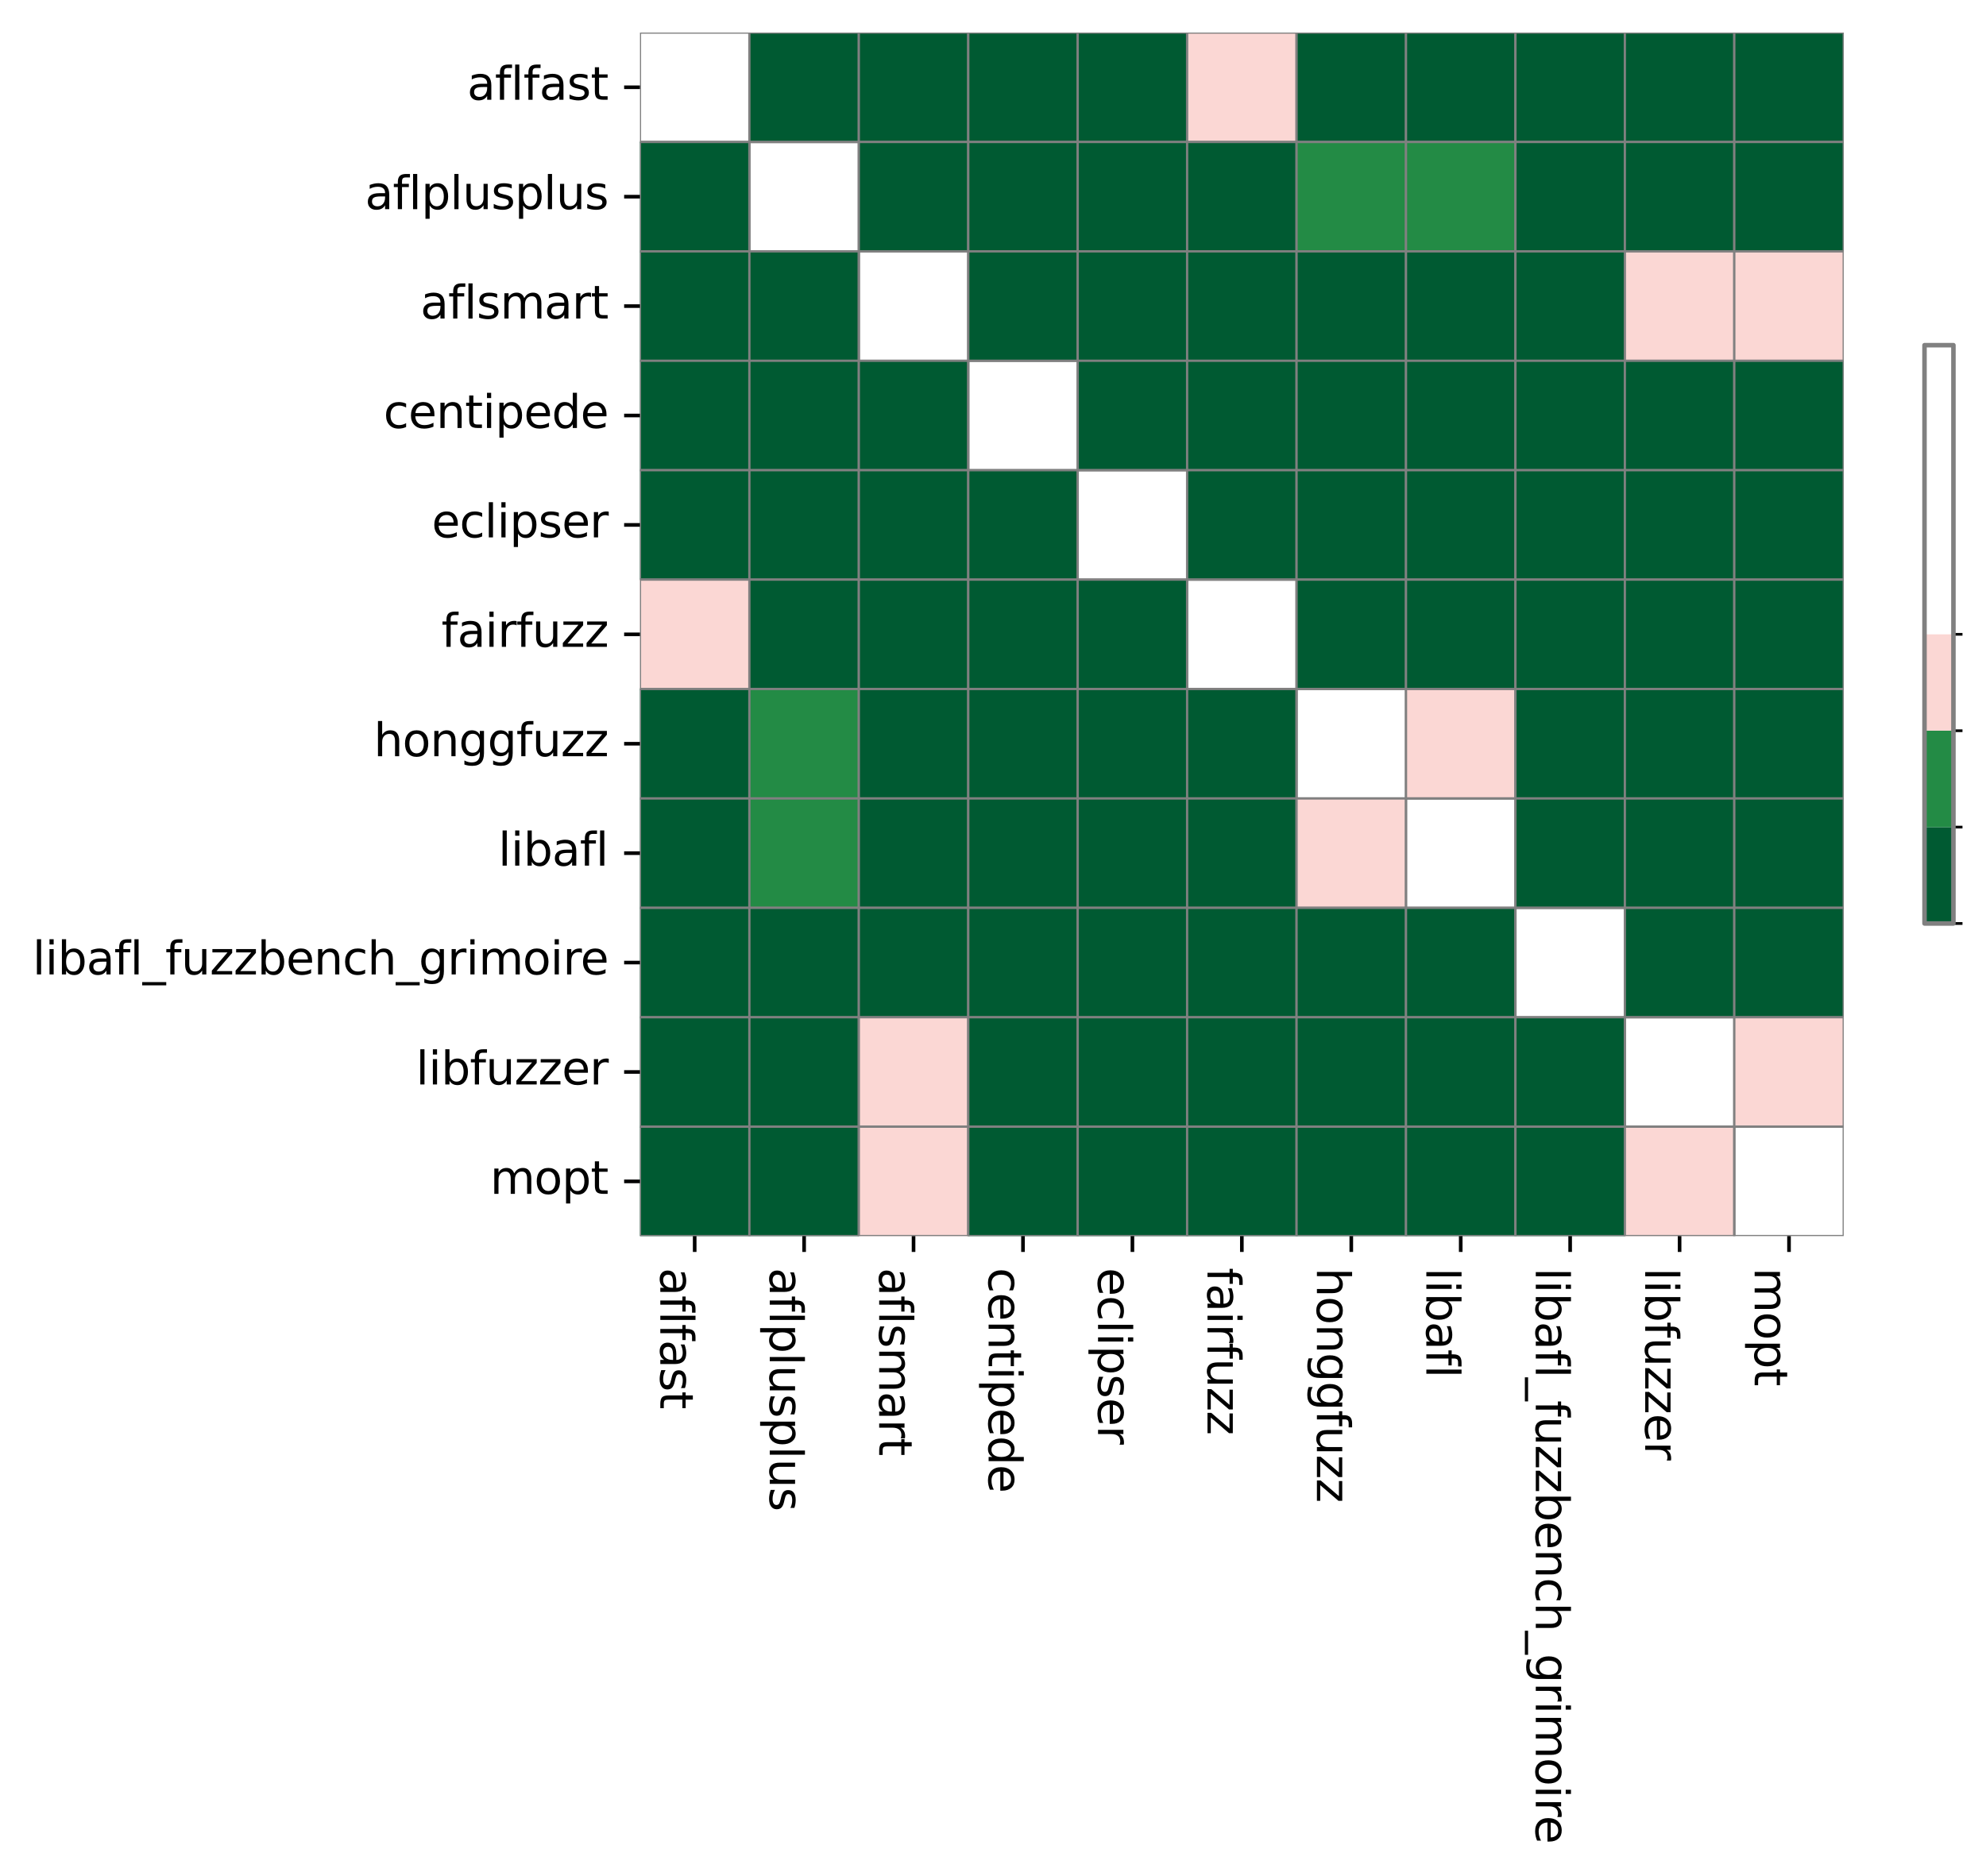 <?xml version="1.0" encoding="utf-8" standalone="no"?>
<!DOCTYPE svg PUBLIC "-//W3C//DTD SVG 1.1//EN"
  "http://www.w3.org/Graphics/SVG/1.1/DTD/svg11.dtd">
<svg xmlns:xlink="http://www.w3.org/1999/xlink" width="439.037pt" height="414.787pt" viewBox="0 0 439.037 414.787" xmlns="http://www.w3.org/2000/svg" version="1.1">
 <defs>
  <style type="text/css">*{stroke-linejoin: round; stroke-linecap: butt}</style>
 </defs>
 <g id="figure_1">
  <g id="patch_1">
   <path d="M 0 414.787 
L 439.037 414.787 
L 439.037 -0 
L 0 -0 
z
" style="fill: #ffffff"/>
  </g>
  <g id="axes_1">
   <g id="patch_2">
    <path d="M 141.475 273.312 
L 407.587 273.312 
L 407.587 7.2 
L 141.475 7.2 
z
" style="fill: #ffffff"/>
   </g>
   <g id="QuadMesh_1">
    <path d="M 141.475 7.2 
L 165.667 7.2 
L 165.667 31.392 
L 141.475 31.392 
L 141.475 7.2 
" clip-path="url(#pa053aa54ce)" style="fill: none; stroke: #808080; stroke-width: 0.5"/>
    <path d="M 165.667 7.2 
L 189.859 7.2 
L 189.859 31.392 
L 165.667 31.392 
L 165.667 7.2 
" clip-path="url(#pa053aa54ce)" style="fill: #005a32; stroke: #808080; stroke-width: 0.5"/>
    <path d="M 189.859 7.2 
L 214.051 7.2 
L 214.051 31.392 
L 189.859 31.392 
L 189.859 7.2 
" clip-path="url(#pa053aa54ce)" style="fill: #005a32; stroke: #808080; stroke-width: 0.5"/>
    <path d="M 214.051 7.2 
L 238.243 7.2 
L 238.243 31.392 
L 214.051 31.392 
L 214.051 7.2 
" clip-path="url(#pa053aa54ce)" style="fill: #005a32; stroke: #808080; stroke-width: 0.5"/>
    <path d="M 238.243 7.2 
L 262.435 7.2 
L 262.435 31.392 
L 238.243 31.392 
L 238.243 7.2 
" clip-path="url(#pa053aa54ce)" style="fill: #005a32; stroke: #808080; stroke-width: 0.5"/>
    <path d="M 262.435 7.2 
L 286.627 7.2 
L 286.627 31.392 
L 262.435 31.392 
L 262.435 7.2 
" clip-path="url(#pa053aa54ce)" style="fill: #fbd7d4; stroke: #808080; stroke-width: 0.5"/>
    <path d="M 286.627 7.2 
L 310.819 7.2 
L 310.819 31.392 
L 286.627 31.392 
L 286.627 7.2 
" clip-path="url(#pa053aa54ce)" style="fill: #005a32; stroke: #808080; stroke-width: 0.5"/>
    <path d="M 310.819 7.2 
L 335.011 7.2 
L 335.011 31.392 
L 310.819 31.392 
L 310.819 7.2 
" clip-path="url(#pa053aa54ce)" style="fill: #005a32; stroke: #808080; stroke-width: 0.5"/>
    <path d="M 335.011 7.2 
L 359.203 7.2 
L 359.203 31.392 
L 335.011 31.392 
L 335.011 7.2 
" clip-path="url(#pa053aa54ce)" style="fill: #005a32; stroke: #808080; stroke-width: 0.5"/>
    <path d="M 359.203 7.2 
L 383.395 7.2 
L 383.395 31.392 
L 359.203 31.392 
L 359.203 7.2 
" clip-path="url(#pa053aa54ce)" style="fill: #005a32; stroke: #808080; stroke-width: 0.5"/>
    <path d="M 383.395 7.2 
L 407.587 7.2 
L 407.587 31.392 
L 383.395 31.392 
L 383.395 7.2 
" clip-path="url(#pa053aa54ce)" style="fill: #005a32; stroke: #808080; stroke-width: 0.5"/>
    <path d="M 141.475 31.392 
L 165.667 31.392 
L 165.667 55.584 
L 141.475 55.584 
L 141.475 31.392 
" clip-path="url(#pa053aa54ce)" style="fill: #005a32; stroke: #808080; stroke-width: 0.5"/>
    <path d="M 165.667 31.392 
L 189.859 31.392 
L 189.859 55.584 
L 165.667 55.584 
L 165.667 31.392 
" clip-path="url(#pa053aa54ce)" style="fill: none; stroke: #808080; stroke-width: 0.5"/>
    <path d="M 189.859 31.392 
L 214.051 31.392 
L 214.051 55.584 
L 189.859 55.584 
L 189.859 31.392 
" clip-path="url(#pa053aa54ce)" style="fill: #005a32; stroke: #808080; stroke-width: 0.5"/>
    <path d="M 214.051 31.392 
L 238.243 31.392 
L 238.243 55.584 
L 214.051 55.584 
L 214.051 31.392 
" clip-path="url(#pa053aa54ce)" style="fill: #005a32; stroke: #808080; stroke-width: 0.5"/>
    <path d="M 238.243 31.392 
L 262.435 31.392 
L 262.435 55.584 
L 238.243 55.584 
L 238.243 31.392 
" clip-path="url(#pa053aa54ce)" style="fill: #005a32; stroke: #808080; stroke-width: 0.5"/>
    <path d="M 262.435 31.392 
L 286.627 31.392 
L 286.627 55.584 
L 262.435 55.584 
L 262.435 31.392 
" clip-path="url(#pa053aa54ce)" style="fill: #005a32; stroke: #808080; stroke-width: 0.5"/>
    <path d="M 286.627 31.392 
L 310.819 31.392 
L 310.819 55.584 
L 286.627 55.584 
L 286.627 31.392 
" clip-path="url(#pa053aa54ce)" style="fill: #238b45; stroke: #808080; stroke-width: 0.5"/>
    <path d="M 310.819 31.392 
L 335.011 31.392 
L 335.011 55.584 
L 310.819 55.584 
L 310.819 31.392 
" clip-path="url(#pa053aa54ce)" style="fill: #238b45; stroke: #808080; stroke-width: 0.5"/>
    <path d="M 335.011 31.392 
L 359.203 31.392 
L 359.203 55.584 
L 335.011 55.584 
L 335.011 31.392 
" clip-path="url(#pa053aa54ce)" style="fill: #005a32; stroke: #808080; stroke-width: 0.5"/>
    <path d="M 359.203 31.392 
L 383.395 31.392 
L 383.395 55.584 
L 359.203 55.584 
L 359.203 31.392 
" clip-path="url(#pa053aa54ce)" style="fill: #005a32; stroke: #808080; stroke-width: 0.5"/>
    <path d="M 383.395 31.392 
L 407.587 31.392 
L 407.587 55.584 
L 383.395 55.584 
L 383.395 31.392 
" clip-path="url(#pa053aa54ce)" style="fill: #005a32; stroke: #808080; stroke-width: 0.5"/>
    <path d="M 141.475 55.584 
L 165.667 55.584 
L 165.667 79.776 
L 141.475 79.776 
L 141.475 55.584 
" clip-path="url(#pa053aa54ce)" style="fill: #005a32; stroke: #808080; stroke-width: 0.5"/>
    <path d="M 165.667 55.584 
L 189.859 55.584 
L 189.859 79.776 
L 165.667 79.776 
L 165.667 55.584 
" clip-path="url(#pa053aa54ce)" style="fill: #005a32; stroke: #808080; stroke-width: 0.5"/>
    <path d="M 189.859 55.584 
L 214.051 55.584 
L 214.051 79.776 
L 189.859 79.776 
L 189.859 55.584 
" clip-path="url(#pa053aa54ce)" style="fill: none; stroke: #808080; stroke-width: 0.5"/>
    <path d="M 214.051 55.584 
L 238.243 55.584 
L 238.243 79.776 
L 214.051 79.776 
L 214.051 55.584 
" clip-path="url(#pa053aa54ce)" style="fill: #005a32; stroke: #808080; stroke-width: 0.5"/>
    <path d="M 238.243 55.584 
L 262.435 55.584 
L 262.435 79.776 
L 238.243 79.776 
L 238.243 55.584 
" clip-path="url(#pa053aa54ce)" style="fill: #005a32; stroke: #808080; stroke-width: 0.5"/>
    <path d="M 262.435 55.584 
L 286.627 55.584 
L 286.627 79.776 
L 262.435 79.776 
L 262.435 55.584 
" clip-path="url(#pa053aa54ce)" style="fill: #005a32; stroke: #808080; stroke-width: 0.5"/>
    <path d="M 286.627 55.584 
L 310.819 55.584 
L 310.819 79.776 
L 286.627 79.776 
L 286.627 55.584 
" clip-path="url(#pa053aa54ce)" style="fill: #005a32; stroke: #808080; stroke-width: 0.5"/>
    <path d="M 310.819 55.584 
L 335.011 55.584 
L 335.011 79.776 
L 310.819 79.776 
L 310.819 55.584 
" clip-path="url(#pa053aa54ce)" style="fill: #005a32; stroke: #808080; stroke-width: 0.5"/>
    <path d="M 335.011 55.584 
L 359.203 55.584 
L 359.203 79.776 
L 335.011 79.776 
L 335.011 55.584 
" clip-path="url(#pa053aa54ce)" style="fill: #005a32; stroke: #808080; stroke-width: 0.5"/>
    <path d="M 359.203 55.584 
L 383.395 55.584 
L 383.395 79.776 
L 359.203 79.776 
L 359.203 55.584 
" clip-path="url(#pa053aa54ce)" style="fill: #fbd7d4; stroke: #808080; stroke-width: 0.5"/>
    <path d="M 383.395 55.584 
L 407.587 55.584 
L 407.587 79.776 
L 383.395 79.776 
L 383.395 55.584 
" clip-path="url(#pa053aa54ce)" style="fill: #fbd7d4; stroke: #808080; stroke-width: 0.5"/>
    <path d="M 141.475 79.776 
L 165.667 79.776 
L 165.667 103.968 
L 141.475 103.968 
L 141.475 79.776 
" clip-path="url(#pa053aa54ce)" style="fill: #005a32; stroke: #808080; stroke-width: 0.5"/>
    <path d="M 165.667 79.776 
L 189.859 79.776 
L 189.859 103.968 
L 165.667 103.968 
L 165.667 79.776 
" clip-path="url(#pa053aa54ce)" style="fill: #005a32; stroke: #808080; stroke-width: 0.5"/>
    <path d="M 189.859 79.776 
L 214.051 79.776 
L 214.051 103.968 
L 189.859 103.968 
L 189.859 79.776 
" clip-path="url(#pa053aa54ce)" style="fill: #005a32; stroke: #808080; stroke-width: 0.5"/>
    <path d="M 214.051 79.776 
L 238.243 79.776 
L 238.243 103.968 
L 214.051 103.968 
L 214.051 79.776 
" clip-path="url(#pa053aa54ce)" style="fill: none; stroke: #808080; stroke-width: 0.5"/>
    <path d="M 238.243 79.776 
L 262.435 79.776 
L 262.435 103.968 
L 238.243 103.968 
L 238.243 79.776 
" clip-path="url(#pa053aa54ce)" style="fill: #005a32; stroke: #808080; stroke-width: 0.5"/>
    <path d="M 262.435 79.776 
L 286.627 79.776 
L 286.627 103.968 
L 262.435 103.968 
L 262.435 79.776 
" clip-path="url(#pa053aa54ce)" style="fill: #005a32; stroke: #808080; stroke-width: 0.5"/>
    <path d="M 286.627 79.776 
L 310.819 79.776 
L 310.819 103.968 
L 286.627 103.968 
L 286.627 79.776 
" clip-path="url(#pa053aa54ce)" style="fill: #005a32; stroke: #808080; stroke-width: 0.5"/>
    <path d="M 310.819 79.776 
L 335.011 79.776 
L 335.011 103.968 
L 310.819 103.968 
L 310.819 79.776 
" clip-path="url(#pa053aa54ce)" style="fill: #005a32; stroke: #808080; stroke-width: 0.5"/>
    <path d="M 335.011 79.776 
L 359.203 79.776 
L 359.203 103.968 
L 335.011 103.968 
L 335.011 79.776 
" clip-path="url(#pa053aa54ce)" style="fill: #005a32; stroke: #808080; stroke-width: 0.5"/>
    <path d="M 359.203 79.776 
L 383.395 79.776 
L 383.395 103.968 
L 359.203 103.968 
L 359.203 79.776 
" clip-path="url(#pa053aa54ce)" style="fill: #005a32; stroke: #808080; stroke-width: 0.5"/>
    <path d="M 383.395 79.776 
L 407.587 79.776 
L 407.587 103.968 
L 383.395 103.968 
L 383.395 79.776 
" clip-path="url(#pa053aa54ce)" style="fill: #005a32; stroke: #808080; stroke-width: 0.5"/>
    <path d="M 141.475 103.968 
L 165.667 103.968 
L 165.667 128.16 
L 141.475 128.16 
L 141.475 103.968 
" clip-path="url(#pa053aa54ce)" style="fill: #005a32; stroke: #808080; stroke-width: 0.5"/>
    <path d="M 165.667 103.968 
L 189.859 103.968 
L 189.859 128.16 
L 165.667 128.16 
L 165.667 103.968 
" clip-path="url(#pa053aa54ce)" style="fill: #005a32; stroke: #808080; stroke-width: 0.5"/>
    <path d="M 189.859 103.968 
L 214.051 103.968 
L 214.051 128.16 
L 189.859 128.16 
L 189.859 103.968 
" clip-path="url(#pa053aa54ce)" style="fill: #005a32; stroke: #808080; stroke-width: 0.5"/>
    <path d="M 214.051 103.968 
L 238.243 103.968 
L 238.243 128.16 
L 214.051 128.16 
L 214.051 103.968 
" clip-path="url(#pa053aa54ce)" style="fill: #005a32; stroke: #808080; stroke-width: 0.5"/>
    <path d="M 238.243 103.968 
L 262.435 103.968 
L 262.435 128.16 
L 238.243 128.16 
L 238.243 103.968 
" clip-path="url(#pa053aa54ce)" style="fill: none; stroke: #808080; stroke-width: 0.5"/>
    <path d="M 262.435 103.968 
L 286.627 103.968 
L 286.627 128.16 
L 262.435 128.16 
L 262.435 103.968 
" clip-path="url(#pa053aa54ce)" style="fill: #005a32; stroke: #808080; stroke-width: 0.5"/>
    <path d="M 286.627 103.968 
L 310.819 103.968 
L 310.819 128.16 
L 286.627 128.16 
L 286.627 103.968 
" clip-path="url(#pa053aa54ce)" style="fill: #005a32; stroke: #808080; stroke-width: 0.5"/>
    <path d="M 310.819 103.968 
L 335.011 103.968 
L 335.011 128.16 
L 310.819 128.16 
L 310.819 103.968 
" clip-path="url(#pa053aa54ce)" style="fill: #005a32; stroke: #808080; stroke-width: 0.5"/>
    <path d="M 335.011 103.968 
L 359.203 103.968 
L 359.203 128.16 
L 335.011 128.16 
L 335.011 103.968 
" clip-path="url(#pa053aa54ce)" style="fill: #005a32; stroke: #808080; stroke-width: 0.5"/>
    <path d="M 359.203 103.968 
L 383.395 103.968 
L 383.395 128.16 
L 359.203 128.16 
L 359.203 103.968 
" clip-path="url(#pa053aa54ce)" style="fill: #005a32; stroke: #808080; stroke-width: 0.5"/>
    <path d="M 383.395 103.968 
L 407.587 103.968 
L 407.587 128.16 
L 383.395 128.16 
L 383.395 103.968 
" clip-path="url(#pa053aa54ce)" style="fill: #005a32; stroke: #808080; stroke-width: 0.5"/>
    <path d="M 141.475 128.16 
L 165.667 128.16 
L 165.667 152.352 
L 141.475 152.352 
L 141.475 128.16 
" clip-path="url(#pa053aa54ce)" style="fill: #fbd7d4; stroke: #808080; stroke-width: 0.5"/>
    <path d="M 165.667 128.16 
L 189.859 128.16 
L 189.859 152.352 
L 165.667 152.352 
L 165.667 128.16 
" clip-path="url(#pa053aa54ce)" style="fill: #005a32; stroke: #808080; stroke-width: 0.5"/>
    <path d="M 189.859 128.16 
L 214.051 128.16 
L 214.051 152.352 
L 189.859 152.352 
L 189.859 128.16 
" clip-path="url(#pa053aa54ce)" style="fill: #005a32; stroke: #808080; stroke-width: 0.5"/>
    <path d="M 214.051 128.16 
L 238.243 128.16 
L 238.243 152.352 
L 214.051 152.352 
L 214.051 128.16 
" clip-path="url(#pa053aa54ce)" style="fill: #005a32; stroke: #808080; stroke-width: 0.5"/>
    <path d="M 238.243 128.16 
L 262.435 128.16 
L 262.435 152.352 
L 238.243 152.352 
L 238.243 128.16 
" clip-path="url(#pa053aa54ce)" style="fill: #005a32; stroke: #808080; stroke-width: 0.5"/>
    <path d="M 262.435 128.16 
L 286.627 128.16 
L 286.627 152.352 
L 262.435 152.352 
L 262.435 128.16 
" clip-path="url(#pa053aa54ce)" style="fill: none; stroke: #808080; stroke-width: 0.5"/>
    <path d="M 286.627 128.16 
L 310.819 128.16 
L 310.819 152.352 
L 286.627 152.352 
L 286.627 128.16 
" clip-path="url(#pa053aa54ce)" style="fill: #005a32; stroke: #808080; stroke-width: 0.5"/>
    <path d="M 310.819 128.16 
L 335.011 128.16 
L 335.011 152.352 
L 310.819 152.352 
L 310.819 128.16 
" clip-path="url(#pa053aa54ce)" style="fill: #005a32; stroke: #808080; stroke-width: 0.5"/>
    <path d="M 335.011 128.16 
L 359.203 128.16 
L 359.203 152.352 
L 335.011 152.352 
L 335.011 128.16 
" clip-path="url(#pa053aa54ce)" style="fill: #005a32; stroke: #808080; stroke-width: 0.5"/>
    <path d="M 359.203 128.16 
L 383.395 128.16 
L 383.395 152.352 
L 359.203 152.352 
L 359.203 128.16 
" clip-path="url(#pa053aa54ce)" style="fill: #005a32; stroke: #808080; stroke-width: 0.5"/>
    <path d="M 383.395 128.16 
L 407.587 128.16 
L 407.587 152.352 
L 383.395 152.352 
L 383.395 128.16 
" clip-path="url(#pa053aa54ce)" style="fill: #005a32; stroke: #808080; stroke-width: 0.5"/>
    <path d="M 141.475 152.352 
L 165.667 152.352 
L 165.667 176.544 
L 141.475 176.544 
L 141.475 152.352 
" clip-path="url(#pa053aa54ce)" style="fill: #005a32; stroke: #808080; stroke-width: 0.5"/>
    <path d="M 165.667 152.352 
L 189.859 152.352 
L 189.859 176.544 
L 165.667 176.544 
L 165.667 152.352 
" clip-path="url(#pa053aa54ce)" style="fill: #238b45; stroke: #808080; stroke-width: 0.5"/>
    <path d="M 189.859 152.352 
L 214.051 152.352 
L 214.051 176.544 
L 189.859 176.544 
L 189.859 152.352 
" clip-path="url(#pa053aa54ce)" style="fill: #005a32; stroke: #808080; stroke-width: 0.5"/>
    <path d="M 214.051 152.352 
L 238.243 152.352 
L 238.243 176.544 
L 214.051 176.544 
L 214.051 152.352 
" clip-path="url(#pa053aa54ce)" style="fill: #005a32; stroke: #808080; stroke-width: 0.5"/>
    <path d="M 238.243 152.352 
L 262.435 152.352 
L 262.435 176.544 
L 238.243 176.544 
L 238.243 152.352 
" clip-path="url(#pa053aa54ce)" style="fill: #005a32; stroke: #808080; stroke-width: 0.5"/>
    <path d="M 262.435 152.352 
L 286.627 152.352 
L 286.627 176.544 
L 262.435 176.544 
L 262.435 152.352 
" clip-path="url(#pa053aa54ce)" style="fill: #005a32; stroke: #808080; stroke-width: 0.5"/>
    <path d="M 286.627 152.352 
L 310.819 152.352 
L 310.819 176.544 
L 286.627 176.544 
L 286.627 152.352 
" clip-path="url(#pa053aa54ce)" style="fill: none; stroke: #808080; stroke-width: 0.5"/>
    <path d="M 310.819 152.352 
L 335.011 152.352 
L 335.011 176.544 
L 310.819 176.544 
L 310.819 152.352 
" clip-path="url(#pa053aa54ce)" style="fill: #fbd7d4; stroke: #808080; stroke-width: 0.5"/>
    <path d="M 335.011 152.352 
L 359.203 152.352 
L 359.203 176.544 
L 335.011 176.544 
L 335.011 152.352 
" clip-path="url(#pa053aa54ce)" style="fill: #005a32; stroke: #808080; stroke-width: 0.5"/>
    <path d="M 359.203 152.352 
L 383.395 152.352 
L 383.395 176.544 
L 359.203 176.544 
L 359.203 152.352 
" clip-path="url(#pa053aa54ce)" style="fill: #005a32; stroke: #808080; stroke-width: 0.5"/>
    <path d="M 383.395 152.352 
L 407.587 152.352 
L 407.587 176.544 
L 383.395 176.544 
L 383.395 152.352 
" clip-path="url(#pa053aa54ce)" style="fill: #005a32; stroke: #808080; stroke-width: 0.5"/>
    <path d="M 141.475 176.544 
L 165.667 176.544 
L 165.667 200.736 
L 141.475 200.736 
L 141.475 176.544 
" clip-path="url(#pa053aa54ce)" style="fill: #005a32; stroke: #808080; stroke-width: 0.5"/>
    <path d="M 165.667 176.544 
L 189.859 176.544 
L 189.859 200.736 
L 165.667 200.736 
L 165.667 176.544 
" clip-path="url(#pa053aa54ce)" style="fill: #238b45; stroke: #808080; stroke-width: 0.5"/>
    <path d="M 189.859 176.544 
L 214.051 176.544 
L 214.051 200.736 
L 189.859 200.736 
L 189.859 176.544 
" clip-path="url(#pa053aa54ce)" style="fill: #005a32; stroke: #808080; stroke-width: 0.5"/>
    <path d="M 214.051 176.544 
L 238.243 176.544 
L 238.243 200.736 
L 214.051 200.736 
L 214.051 176.544 
" clip-path="url(#pa053aa54ce)" style="fill: #005a32; stroke: #808080; stroke-width: 0.5"/>
    <path d="M 238.243 176.544 
L 262.435 176.544 
L 262.435 200.736 
L 238.243 200.736 
L 238.243 176.544 
" clip-path="url(#pa053aa54ce)" style="fill: #005a32; stroke: #808080; stroke-width: 0.5"/>
    <path d="M 262.435 176.544 
L 286.627 176.544 
L 286.627 200.736 
L 262.435 200.736 
L 262.435 176.544 
" clip-path="url(#pa053aa54ce)" style="fill: #005a32; stroke: #808080; stroke-width: 0.5"/>
    <path d="M 286.627 176.544 
L 310.819 176.544 
L 310.819 200.736 
L 286.627 200.736 
L 286.627 176.544 
" clip-path="url(#pa053aa54ce)" style="fill: #fbd7d4; stroke: #808080; stroke-width: 0.5"/>
    <path d="M 310.819 176.544 
L 335.011 176.544 
L 335.011 200.736 
L 310.819 200.736 
L 310.819 176.544 
" clip-path="url(#pa053aa54ce)" style="fill: none; stroke: #808080; stroke-width: 0.5"/>
    <path d="M 335.011 176.544 
L 359.203 176.544 
L 359.203 200.736 
L 335.011 200.736 
L 335.011 176.544 
" clip-path="url(#pa053aa54ce)" style="fill: #005a32; stroke: #808080; stroke-width: 0.5"/>
    <path d="M 359.203 176.544 
L 383.395 176.544 
L 383.395 200.736 
L 359.203 200.736 
L 359.203 176.544 
" clip-path="url(#pa053aa54ce)" style="fill: #005a32; stroke: #808080; stroke-width: 0.5"/>
    <path d="M 383.395 176.544 
L 407.587 176.544 
L 407.587 200.736 
L 383.395 200.736 
L 383.395 176.544 
" clip-path="url(#pa053aa54ce)" style="fill: #005a32; stroke: #808080; stroke-width: 0.5"/>
    <path d="M 141.475 200.736 
L 165.667 200.736 
L 165.667 224.928 
L 141.475 224.928 
L 141.475 200.736 
" clip-path="url(#pa053aa54ce)" style="fill: #005a32; stroke: #808080; stroke-width: 0.5"/>
    <path d="M 165.667 200.736 
L 189.859 200.736 
L 189.859 224.928 
L 165.667 224.928 
L 165.667 200.736 
" clip-path="url(#pa053aa54ce)" style="fill: #005a32; stroke: #808080; stroke-width: 0.5"/>
    <path d="M 189.859 200.736 
L 214.051 200.736 
L 214.051 224.928 
L 189.859 224.928 
L 189.859 200.736 
" clip-path="url(#pa053aa54ce)" style="fill: #005a32; stroke: #808080; stroke-width: 0.5"/>
    <path d="M 214.051 200.736 
L 238.243 200.736 
L 238.243 224.928 
L 214.051 224.928 
L 214.051 200.736 
" clip-path="url(#pa053aa54ce)" style="fill: #005a32; stroke: #808080; stroke-width: 0.5"/>
    <path d="M 238.243 200.736 
L 262.435 200.736 
L 262.435 224.928 
L 238.243 224.928 
L 238.243 200.736 
" clip-path="url(#pa053aa54ce)" style="fill: #005a32; stroke: #808080; stroke-width: 0.5"/>
    <path d="M 262.435 200.736 
L 286.627 200.736 
L 286.627 224.928 
L 262.435 224.928 
L 262.435 200.736 
" clip-path="url(#pa053aa54ce)" style="fill: #005a32; stroke: #808080; stroke-width: 0.5"/>
    <path d="M 286.627 200.736 
L 310.819 200.736 
L 310.819 224.928 
L 286.627 224.928 
L 286.627 200.736 
" clip-path="url(#pa053aa54ce)" style="fill: #005a32; stroke: #808080; stroke-width: 0.5"/>
    <path d="M 310.819 200.736 
L 335.011 200.736 
L 335.011 224.928 
L 310.819 224.928 
L 310.819 200.736 
" clip-path="url(#pa053aa54ce)" style="fill: #005a32; stroke: #808080; stroke-width: 0.5"/>
    <path d="M 335.011 200.736 
L 359.203 200.736 
L 359.203 224.928 
L 335.011 224.928 
L 335.011 200.736 
" clip-path="url(#pa053aa54ce)" style="fill: none; stroke: #808080; stroke-width: 0.5"/>
    <path d="M 359.203 200.736 
L 383.395 200.736 
L 383.395 224.928 
L 359.203 224.928 
L 359.203 200.736 
" clip-path="url(#pa053aa54ce)" style="fill: #005a32; stroke: #808080; stroke-width: 0.5"/>
    <path d="M 383.395 200.736 
L 407.587 200.736 
L 407.587 224.928 
L 383.395 224.928 
L 383.395 200.736 
" clip-path="url(#pa053aa54ce)" style="fill: #005a32; stroke: #808080; stroke-width: 0.5"/>
    <path d="M 141.475 224.928 
L 165.667 224.928 
L 165.667 249.12 
L 141.475 249.12 
L 141.475 224.928 
" clip-path="url(#pa053aa54ce)" style="fill: #005a32; stroke: #808080; stroke-width: 0.5"/>
    <path d="M 165.667 224.928 
L 189.859 224.928 
L 189.859 249.12 
L 165.667 249.12 
L 165.667 224.928 
" clip-path="url(#pa053aa54ce)" style="fill: #005a32; stroke: #808080; stroke-width: 0.5"/>
    <path d="M 189.859 224.928 
L 214.051 224.928 
L 214.051 249.12 
L 189.859 249.12 
L 189.859 224.928 
" clip-path="url(#pa053aa54ce)" style="fill: #fbd7d4; stroke: #808080; stroke-width: 0.5"/>
    <path d="M 214.051 224.928 
L 238.243 224.928 
L 238.243 249.12 
L 214.051 249.12 
L 214.051 224.928 
" clip-path="url(#pa053aa54ce)" style="fill: #005a32; stroke: #808080; stroke-width: 0.5"/>
    <path d="M 238.243 224.928 
L 262.435 224.928 
L 262.435 249.12 
L 238.243 249.12 
L 238.243 224.928 
" clip-path="url(#pa053aa54ce)" style="fill: #005a32; stroke: #808080; stroke-width: 0.5"/>
    <path d="M 262.435 224.928 
L 286.627 224.928 
L 286.627 249.12 
L 262.435 249.12 
L 262.435 224.928 
" clip-path="url(#pa053aa54ce)" style="fill: #005a32; stroke: #808080; stroke-width: 0.5"/>
    <path d="M 286.627 224.928 
L 310.819 224.928 
L 310.819 249.12 
L 286.627 249.12 
L 286.627 224.928 
" clip-path="url(#pa053aa54ce)" style="fill: #005a32; stroke: #808080; stroke-width: 0.5"/>
    <path d="M 310.819 224.928 
L 335.011 224.928 
L 335.011 249.12 
L 310.819 249.12 
L 310.819 224.928 
" clip-path="url(#pa053aa54ce)" style="fill: #005a32; stroke: #808080; stroke-width: 0.5"/>
    <path d="M 335.011 224.928 
L 359.203 224.928 
L 359.203 249.12 
L 335.011 249.12 
L 335.011 224.928 
" clip-path="url(#pa053aa54ce)" style="fill: #005a32; stroke: #808080; stroke-width: 0.5"/>
    <path d="M 359.203 224.928 
L 383.395 224.928 
L 383.395 249.12 
L 359.203 249.12 
L 359.203 224.928 
" clip-path="url(#pa053aa54ce)" style="fill: none; stroke: #808080; stroke-width: 0.5"/>
    <path d="M 383.395 224.928 
L 407.587 224.928 
L 407.587 249.12 
L 383.395 249.12 
L 383.395 224.928 
" clip-path="url(#pa053aa54ce)" style="fill: #fbd7d4; stroke: #808080; stroke-width: 0.5"/>
    <path d="M 141.475 249.12 
L 165.667 249.12 
L 165.667 273.312 
L 141.475 273.312 
L 141.475 249.12 
" clip-path="url(#pa053aa54ce)" style="fill: #005a32; stroke: #808080; stroke-width: 0.5"/>
    <path d="M 165.667 249.12 
L 189.859 249.12 
L 189.859 273.312 
L 165.667 273.312 
L 165.667 249.12 
" clip-path="url(#pa053aa54ce)" style="fill: #005a32; stroke: #808080; stroke-width: 0.5"/>
    <path d="M 189.859 249.12 
L 214.051 249.12 
L 214.051 273.312 
L 189.859 273.312 
L 189.859 249.12 
" clip-path="url(#pa053aa54ce)" style="fill: #fbd7d4; stroke: #808080; stroke-width: 0.5"/>
    <path d="M 214.051 249.12 
L 238.243 249.12 
L 238.243 273.312 
L 214.051 273.312 
L 214.051 249.12 
" clip-path="url(#pa053aa54ce)" style="fill: #005a32; stroke: #808080; stroke-width: 0.5"/>
    <path d="M 238.243 249.12 
L 262.435 249.12 
L 262.435 273.312 
L 238.243 273.312 
L 238.243 249.12 
" clip-path="url(#pa053aa54ce)" style="fill: #005a32; stroke: #808080; stroke-width: 0.5"/>
    <path d="M 262.435 249.12 
L 286.627 249.12 
L 286.627 273.312 
L 262.435 273.312 
L 262.435 249.12 
" clip-path="url(#pa053aa54ce)" style="fill: #005a32; stroke: #808080; stroke-width: 0.5"/>
    <path d="M 286.627 249.12 
L 310.819 249.12 
L 310.819 273.312 
L 286.627 273.312 
L 286.627 249.12 
" clip-path="url(#pa053aa54ce)" style="fill: #005a32; stroke: #808080; stroke-width: 0.5"/>
    <path d="M 310.819 249.12 
L 335.011 249.12 
L 335.011 273.312 
L 310.819 273.312 
L 310.819 249.12 
" clip-path="url(#pa053aa54ce)" style="fill: #005a32; stroke: #808080; stroke-width: 0.5"/>
    <path d="M 335.011 249.12 
L 359.203 249.12 
L 359.203 273.312 
L 335.011 273.312 
L 335.011 249.12 
" clip-path="url(#pa053aa54ce)" style="fill: #005a32; stroke: #808080; stroke-width: 0.5"/>
    <path d="M 359.203 249.12 
L 383.395 249.12 
L 383.395 273.312 
L 359.203 273.312 
L 359.203 249.12 
" clip-path="url(#pa053aa54ce)" style="fill: #fbd7d4; stroke: #808080; stroke-width: 0.5"/>
    <path d="M 383.395 249.12 
L 407.587 249.12 
L 407.587 273.312 
L 383.395 273.312 
L 383.395 249.12 
" clip-path="url(#pa053aa54ce)" style="fill: none; stroke: #808080; stroke-width: 0.5"/>
   </g>
   <g id="matplotlib.axis_1">
    <g id="xtick_1">
     <g id="line2d_1">
      <defs>
       <path id="m8ae773c1bd" d="M 0 0 
L 0 3.5 
" style="stroke: #000000; stroke-width: 0.8"/>
      </defs>
      <g>
       <use xlink:href="#m8ae773c1bd" x="153.571" y="273.312" style="stroke: #000000; stroke-width: 0.8"/>
      </g>
     </g>
     <g id="text_1">
      <!-- aflfast -->
      <g transform="translate(145.973 280.312) rotate(-270) scale(0.1 -0.1)">
       <defs>
        <path id="DejaVuSans-61" d="M 2194 1759 
Q 1497 1759 1228 1600 
Q 959 1441 959 1056 
Q 959 750 1161 570 
Q 1363 391 1709 391 
Q 2188 391 2477 730 
Q 2766 1069 2766 1631 
L 2766 1759 
L 2194 1759 
z
M 3341 1997 
L 3341 0 
L 2766 0 
L 2766 531 
Q 2569 213 2275 61 
Q 1981 -91 1556 -91 
Q 1019 -91 701 211 
Q 384 513 384 1019 
Q 384 1609 779 1909 
Q 1175 2209 1959 2209 
L 2766 2209 
L 2766 2266 
Q 2766 2663 2505 2880 
Q 2244 3097 1772 3097 
Q 1472 3097 1187 3025 
Q 903 2953 641 2809 
L 641 3341 
Q 956 3463 1253 3523 
Q 1550 3584 1831 3584 
Q 2591 3584 2966 3190 
Q 3341 2797 3341 1997 
z
" transform="scale(0.016)"/>
        <path id="DejaVuSans-66" d="M 2375 4863 
L 2375 4384 
L 1825 4384 
Q 1516 4384 1395 4259 
Q 1275 4134 1275 3809 
L 1275 3500 
L 2222 3500 
L 2222 3053 
L 1275 3053 
L 1275 0 
L 697 0 
L 697 3053 
L 147 3053 
L 147 3500 
L 697 3500 
L 697 3744 
Q 697 4328 969 4595 
Q 1241 4863 1831 4863 
L 2375 4863 
z
" transform="scale(0.016)"/>
        <path id="DejaVuSans-6c" d="M 603 4863 
L 1178 4863 
L 1178 0 
L 603 0 
L 603 4863 
z
" transform="scale(0.016)"/>
        <path id="DejaVuSans-73" d="M 2834 3397 
L 2834 2853 
Q 2591 2978 2328 3040 
Q 2066 3103 1784 3103 
Q 1356 3103 1142 2972 
Q 928 2841 928 2578 
Q 928 2378 1081 2264 
Q 1234 2150 1697 2047 
L 1894 2003 
Q 2506 1872 2764 1633 
Q 3022 1394 3022 966 
Q 3022 478 2636 193 
Q 2250 -91 1575 -91 
Q 1294 -91 989 -36 
Q 684 19 347 128 
L 347 722 
Q 666 556 975 473 
Q 1284 391 1588 391 
Q 1994 391 2212 530 
Q 2431 669 2431 922 
Q 2431 1156 2273 1281 
Q 2116 1406 1581 1522 
L 1381 1569 
Q 847 1681 609 1914 
Q 372 2147 372 2553 
Q 372 3047 722 3315 
Q 1072 3584 1716 3584 
Q 2034 3584 2315 3537 
Q 2597 3491 2834 3397 
z
" transform="scale(0.016)"/>
        <path id="DejaVuSans-74" d="M 1172 4494 
L 1172 3500 
L 2356 3500 
L 2356 3053 
L 1172 3053 
L 1172 1153 
Q 1172 725 1289 603 
Q 1406 481 1766 481 
L 2356 481 
L 2356 0 
L 1766 0 
Q 1100 0 847 248 
Q 594 497 594 1153 
L 594 3053 
L 172 3053 
L 172 3500 
L 594 3500 
L 594 4494 
L 1172 4494 
z
" transform="scale(0.016)"/>
       </defs>
       <use xlink:href="#DejaVuSans-61"/>
       <use xlink:href="#DejaVuSans-66" x="61.279"/>
       <use xlink:href="#DejaVuSans-6c" x="96.484"/>
       <use xlink:href="#DejaVuSans-66" x="124.268"/>
       <use xlink:href="#DejaVuSans-61" x="159.473"/>
       <use xlink:href="#DejaVuSans-73" x="220.752"/>
       <use xlink:href="#DejaVuSans-74" x="272.852"/>
      </g>
     </g>
    </g>
    <g id="xtick_2">
     <g id="line2d_2">
      <g>
       <use xlink:href="#m8ae773c1bd" x="177.763" y="273.312" style="stroke: #000000; stroke-width: 0.8"/>
      </g>
     </g>
     <g id="text_2">
      <!-- aflplusplus -->
      <g transform="translate(170.165 280.312) rotate(-270) scale(0.1 -0.1)">
       <defs>
        <path id="DejaVuSans-70" d="M 1159 525 
L 1159 -1331 
L 581 -1331 
L 581 3500 
L 1159 3500 
L 1159 2969 
Q 1341 3281 1617 3432 
Q 1894 3584 2278 3584 
Q 2916 3584 3314 3078 
Q 3713 2572 3713 1747 
Q 3713 922 3314 415 
Q 2916 -91 2278 -91 
Q 1894 -91 1617 61 
Q 1341 213 1159 525 
z
M 3116 1747 
Q 3116 2381 2855 2742 
Q 2594 3103 2138 3103 
Q 1681 3103 1420 2742 
Q 1159 2381 1159 1747 
Q 1159 1113 1420 752 
Q 1681 391 2138 391 
Q 2594 391 2855 752 
Q 3116 1113 3116 1747 
z
" transform="scale(0.016)"/>
        <path id="DejaVuSans-75" d="M 544 1381 
L 544 3500 
L 1119 3500 
L 1119 1403 
Q 1119 906 1312 657 
Q 1506 409 1894 409 
Q 2359 409 2629 706 
Q 2900 1003 2900 1516 
L 2900 3500 
L 3475 3500 
L 3475 0 
L 2900 0 
L 2900 538 
Q 2691 219 2414 64 
Q 2138 -91 1772 -91 
Q 1169 -91 856 284 
Q 544 659 544 1381 
z
M 1991 3584 
L 1991 3584 
z
" transform="scale(0.016)"/>
       </defs>
       <use xlink:href="#DejaVuSans-61"/>
       <use xlink:href="#DejaVuSans-66" x="61.279"/>
       <use xlink:href="#DejaVuSans-6c" x="96.484"/>
       <use xlink:href="#DejaVuSans-70" x="124.268"/>
       <use xlink:href="#DejaVuSans-6c" x="187.744"/>
       <use xlink:href="#DejaVuSans-75" x="215.527"/>
       <use xlink:href="#DejaVuSans-73" x="278.906"/>
       <use xlink:href="#DejaVuSans-70" x="331.006"/>
       <use xlink:href="#DejaVuSans-6c" x="394.482"/>
       <use xlink:href="#DejaVuSans-75" x="422.266"/>
       <use xlink:href="#DejaVuSans-73" x="485.645"/>
      </g>
     </g>
    </g>
    <g id="xtick_3">
     <g id="line2d_3">
      <g>
       <use xlink:href="#m8ae773c1bd" x="201.955" y="273.312" style="stroke: #000000; stroke-width: 0.8"/>
      </g>
     </g>
     <g id="text_3">
      <!-- aflsmart -->
      <g transform="translate(194.357 280.312) rotate(-270) scale(0.1 -0.1)">
       <defs>
        <path id="DejaVuSans-6d" d="M 3328 2828 
Q 3544 3216 3844 3400 
Q 4144 3584 4550 3584 
Q 5097 3584 5394 3201 
Q 5691 2819 5691 2113 
L 5691 0 
L 5113 0 
L 5113 2094 
Q 5113 2597 4934 2840 
Q 4756 3084 4391 3084 
Q 3944 3084 3684 2787 
Q 3425 2491 3425 1978 
L 3425 0 
L 2847 0 
L 2847 2094 
Q 2847 2600 2669 2842 
Q 2491 3084 2119 3084 
Q 1678 3084 1418 2786 
Q 1159 2488 1159 1978 
L 1159 0 
L 581 0 
L 581 3500 
L 1159 3500 
L 1159 2956 
Q 1356 3278 1631 3431 
Q 1906 3584 2284 3584 
Q 2666 3584 2933 3390 
Q 3200 3197 3328 2828 
z
" transform="scale(0.016)"/>
        <path id="DejaVuSans-72" d="M 2631 2963 
Q 2534 3019 2420 3045 
Q 2306 3072 2169 3072 
Q 1681 3072 1420 2755 
Q 1159 2438 1159 1844 
L 1159 0 
L 581 0 
L 581 3500 
L 1159 3500 
L 1159 2956 
Q 1341 3275 1631 3429 
Q 1922 3584 2338 3584 
Q 2397 3584 2469 3576 
Q 2541 3569 2628 3553 
L 2631 2963 
z
" transform="scale(0.016)"/>
       </defs>
       <use xlink:href="#DejaVuSans-61"/>
       <use xlink:href="#DejaVuSans-66" x="61.279"/>
       <use xlink:href="#DejaVuSans-6c" x="96.484"/>
       <use xlink:href="#DejaVuSans-73" x="124.268"/>
       <use xlink:href="#DejaVuSans-6d" x="176.367"/>
       <use xlink:href="#DejaVuSans-61" x="273.779"/>
       <use xlink:href="#DejaVuSans-72" x="335.059"/>
       <use xlink:href="#DejaVuSans-74" x="376.172"/>
      </g>
     </g>
    </g>
    <g id="xtick_4">
     <g id="line2d_4">
      <g>
       <use xlink:href="#m8ae773c1bd" x="226.147" y="273.312" style="stroke: #000000; stroke-width: 0.8"/>
      </g>
     </g>
     <g id="text_4">
      <!-- centipede -->
      <g transform="translate(218.549 280.312) rotate(-270) scale(0.1 -0.1)">
       <defs>
        <path id="DejaVuSans-63" d="M 3122 3366 
L 3122 2828 
Q 2878 2963 2633 3030 
Q 2388 3097 2138 3097 
Q 1578 3097 1268 2742 
Q 959 2388 959 1747 
Q 959 1106 1268 751 
Q 1578 397 2138 397 
Q 2388 397 2633 464 
Q 2878 531 3122 666 
L 3122 134 
Q 2881 22 2623 -34 
Q 2366 -91 2075 -91 
Q 1284 -91 818 406 
Q 353 903 353 1747 
Q 353 2603 823 3093 
Q 1294 3584 2113 3584 
Q 2378 3584 2631 3529 
Q 2884 3475 3122 3366 
z
" transform="scale(0.016)"/>
        <path id="DejaVuSans-65" d="M 3597 1894 
L 3597 1613 
L 953 1613 
Q 991 1019 1311 708 
Q 1631 397 2203 397 
Q 2534 397 2845 478 
Q 3156 559 3463 722 
L 3463 178 
Q 3153 47 2828 -22 
Q 2503 -91 2169 -91 
Q 1331 -91 842 396 
Q 353 884 353 1716 
Q 353 2575 817 3079 
Q 1281 3584 2069 3584 
Q 2775 3584 3186 3129 
Q 3597 2675 3597 1894 
z
M 3022 2063 
Q 3016 2534 2758 2815 
Q 2500 3097 2075 3097 
Q 1594 3097 1305 2825 
Q 1016 2553 972 2059 
L 3022 2063 
z
" transform="scale(0.016)"/>
        <path id="DejaVuSans-6e" d="M 3513 2113 
L 3513 0 
L 2938 0 
L 2938 2094 
Q 2938 2591 2744 2837 
Q 2550 3084 2163 3084 
Q 1697 3084 1428 2787 
Q 1159 2491 1159 1978 
L 1159 0 
L 581 0 
L 581 3500 
L 1159 3500 
L 1159 2956 
Q 1366 3272 1645 3428 
Q 1925 3584 2291 3584 
Q 2894 3584 3203 3211 
Q 3513 2838 3513 2113 
z
" transform="scale(0.016)"/>
        <path id="DejaVuSans-69" d="M 603 3500 
L 1178 3500 
L 1178 0 
L 603 0 
L 603 3500 
z
M 603 4863 
L 1178 4863 
L 1178 4134 
L 603 4134 
L 603 4863 
z
" transform="scale(0.016)"/>
        <path id="DejaVuSans-64" d="M 2906 2969 
L 2906 4863 
L 3481 4863 
L 3481 0 
L 2906 0 
L 2906 525 
Q 2725 213 2448 61 
Q 2172 -91 1784 -91 
Q 1150 -91 751 415 
Q 353 922 353 1747 
Q 353 2572 751 3078 
Q 1150 3584 1784 3584 
Q 2172 3584 2448 3432 
Q 2725 3281 2906 2969 
z
M 947 1747 
Q 947 1113 1208 752 
Q 1469 391 1925 391 
Q 2381 391 2643 752 
Q 2906 1113 2906 1747 
Q 2906 2381 2643 2742 
Q 2381 3103 1925 3103 
Q 1469 3103 1208 2742 
Q 947 2381 947 1747 
z
" transform="scale(0.016)"/>
       </defs>
       <use xlink:href="#DejaVuSans-63"/>
       <use xlink:href="#DejaVuSans-65" x="54.98"/>
       <use xlink:href="#DejaVuSans-6e" x="116.504"/>
       <use xlink:href="#DejaVuSans-74" x="179.883"/>
       <use xlink:href="#DejaVuSans-69" x="219.092"/>
       <use xlink:href="#DejaVuSans-70" x="246.875"/>
       <use xlink:href="#DejaVuSans-65" x="310.352"/>
       <use xlink:href="#DejaVuSans-64" x="371.875"/>
       <use xlink:href="#DejaVuSans-65" x="435.352"/>
      </g>
     </g>
    </g>
    <g id="xtick_5">
     <g id="line2d_5">
      <g>
       <use xlink:href="#m8ae773c1bd" x="250.339" y="273.312" style="stroke: #000000; stroke-width: 0.8"/>
      </g>
     </g>
     <g id="text_5">
      <!-- eclipser -->
      <g transform="translate(242.741 280.312) rotate(-270) scale(0.1 -0.1)">
       <use xlink:href="#DejaVuSans-65"/>
       <use xlink:href="#DejaVuSans-63" x="61.523"/>
       <use xlink:href="#DejaVuSans-6c" x="116.504"/>
       <use xlink:href="#DejaVuSans-69" x="144.287"/>
       <use xlink:href="#DejaVuSans-70" x="172.07"/>
       <use xlink:href="#DejaVuSans-73" x="235.547"/>
       <use xlink:href="#DejaVuSans-65" x="287.646"/>
       <use xlink:href="#DejaVuSans-72" x="349.17"/>
      </g>
     </g>
    </g>
    <g id="xtick_6">
     <g id="line2d_6">
      <g>
       <use xlink:href="#m8ae773c1bd" x="274.531" y="273.312" style="stroke: #000000; stroke-width: 0.8"/>
      </g>
     </g>
     <g id="text_6">
      <!-- fairfuzz -->
      <g transform="translate(266.933 280.312) rotate(-270) scale(0.1 -0.1)">
       <defs>
        <path id="DejaVuSans-7a" d="M 353 3500 
L 3084 3500 
L 3084 2975 
L 922 459 
L 3084 459 
L 3084 0 
L 275 0 
L 275 525 
L 2438 3041 
L 353 3041 
L 353 3500 
z
" transform="scale(0.016)"/>
       </defs>
       <use xlink:href="#DejaVuSans-66"/>
       <use xlink:href="#DejaVuSans-61" x="35.205"/>
       <use xlink:href="#DejaVuSans-69" x="96.484"/>
       <use xlink:href="#DejaVuSans-72" x="124.268"/>
       <use xlink:href="#DejaVuSans-66" x="165.381"/>
       <use xlink:href="#DejaVuSans-75" x="200.586"/>
       <use xlink:href="#DejaVuSans-7a" x="263.965"/>
       <use xlink:href="#DejaVuSans-7a" x="316.455"/>
      </g>
     </g>
    </g>
    <g id="xtick_7">
     <g id="line2d_7">
      <g>
       <use xlink:href="#m8ae773c1bd" x="298.723" y="273.312" style="stroke: #000000; stroke-width: 0.8"/>
      </g>
     </g>
     <g id="text_7">
      <!-- honggfuzz -->
      <g transform="translate(291.125 280.312) rotate(-270) scale(0.1 -0.1)">
       <defs>
        <path id="DejaVuSans-68" d="M 3513 2113 
L 3513 0 
L 2938 0 
L 2938 2094 
Q 2938 2591 2744 2837 
Q 2550 3084 2163 3084 
Q 1697 3084 1428 2787 
Q 1159 2491 1159 1978 
L 1159 0 
L 581 0 
L 581 4863 
L 1159 4863 
L 1159 2956 
Q 1366 3272 1645 3428 
Q 1925 3584 2291 3584 
Q 2894 3584 3203 3211 
Q 3513 2838 3513 2113 
z
" transform="scale(0.016)"/>
        <path id="DejaVuSans-6f" d="M 1959 3097 
Q 1497 3097 1228 2736 
Q 959 2375 959 1747 
Q 959 1119 1226 758 
Q 1494 397 1959 397 
Q 2419 397 2687 759 
Q 2956 1122 2956 1747 
Q 2956 2369 2687 2733 
Q 2419 3097 1959 3097 
z
M 1959 3584 
Q 2709 3584 3137 3096 
Q 3566 2609 3566 1747 
Q 3566 888 3137 398 
Q 2709 -91 1959 -91 
Q 1206 -91 779 398 
Q 353 888 353 1747 
Q 353 2609 779 3096 
Q 1206 3584 1959 3584 
z
" transform="scale(0.016)"/>
        <path id="DejaVuSans-67" d="M 2906 1791 
Q 2906 2416 2648 2759 
Q 2391 3103 1925 3103 
Q 1463 3103 1205 2759 
Q 947 2416 947 1791 
Q 947 1169 1205 825 
Q 1463 481 1925 481 
Q 2391 481 2648 825 
Q 2906 1169 2906 1791 
z
M 3481 434 
Q 3481 -459 3084 -895 
Q 2688 -1331 1869 -1331 
Q 1566 -1331 1297 -1286 
Q 1028 -1241 775 -1147 
L 775 -588 
Q 1028 -725 1275 -790 
Q 1522 -856 1778 -856 
Q 2344 -856 2625 -561 
Q 2906 -266 2906 331 
L 2906 616 
Q 2728 306 2450 153 
Q 2172 0 1784 0 
Q 1141 0 747 490 
Q 353 981 353 1791 
Q 353 2603 747 3093 
Q 1141 3584 1784 3584 
Q 2172 3584 2450 3431 
Q 2728 3278 2906 2969 
L 2906 3500 
L 3481 3500 
L 3481 434 
z
" transform="scale(0.016)"/>
       </defs>
       <use xlink:href="#DejaVuSans-68"/>
       <use xlink:href="#DejaVuSans-6f" x="63.379"/>
       <use xlink:href="#DejaVuSans-6e" x="124.561"/>
       <use xlink:href="#DejaVuSans-67" x="187.939"/>
       <use xlink:href="#DejaVuSans-67" x="251.416"/>
       <use xlink:href="#DejaVuSans-66" x="314.893"/>
       <use xlink:href="#DejaVuSans-75" x="350.098"/>
       <use xlink:href="#DejaVuSans-7a" x="413.477"/>
       <use xlink:href="#DejaVuSans-7a" x="465.967"/>
      </g>
     </g>
    </g>
    <g id="xtick_8">
     <g id="line2d_8">
      <g>
       <use xlink:href="#m8ae773c1bd" x="322.915" y="273.312" style="stroke: #000000; stroke-width: 0.8"/>
      </g>
     </g>
     <g id="text_8">
      <!-- libafl -->
      <g transform="translate(315.317 280.312) rotate(-270) scale(0.1 -0.1)">
       <defs>
        <path id="DejaVuSans-62" d="M 3116 1747 
Q 3116 2381 2855 2742 
Q 2594 3103 2138 3103 
Q 1681 3103 1420 2742 
Q 1159 2381 1159 1747 
Q 1159 1113 1420 752 
Q 1681 391 2138 391 
Q 2594 391 2855 752 
Q 3116 1113 3116 1747 
z
M 1159 2969 
Q 1341 3281 1617 3432 
Q 1894 3584 2278 3584 
Q 2916 3584 3314 3078 
Q 3713 2572 3713 1747 
Q 3713 922 3314 415 
Q 2916 -91 2278 -91 
Q 1894 -91 1617 61 
Q 1341 213 1159 525 
L 1159 0 
L 581 0 
L 581 4863 
L 1159 4863 
L 1159 2969 
z
" transform="scale(0.016)"/>
       </defs>
       <use xlink:href="#DejaVuSans-6c"/>
       <use xlink:href="#DejaVuSans-69" x="27.783"/>
       <use xlink:href="#DejaVuSans-62" x="55.566"/>
       <use xlink:href="#DejaVuSans-61" x="119.043"/>
       <use xlink:href="#DejaVuSans-66" x="180.322"/>
       <use xlink:href="#DejaVuSans-6c" x="215.527"/>
      </g>
     </g>
    </g>
    <g id="xtick_9">
     <g id="line2d_9">
      <g>
       <use xlink:href="#m8ae773c1bd" x="347.107" y="273.312" style="stroke: #000000; stroke-width: 0.8"/>
      </g>
     </g>
     <g id="text_9">
      <!-- libafl_fuzzbench_grimoire -->
      <g transform="translate(339.509 280.312) rotate(-270) scale(0.1 -0.1)">
       <defs>
        <path id="DejaVuSans-5f" d="M 3263 -1063 
L 3263 -1509 
L -63 -1509 
L -63 -1063 
L 3263 -1063 
z
" transform="scale(0.016)"/>
       </defs>
       <use xlink:href="#DejaVuSans-6c"/>
       <use xlink:href="#DejaVuSans-69" x="27.783"/>
       <use xlink:href="#DejaVuSans-62" x="55.566"/>
       <use xlink:href="#DejaVuSans-61" x="119.043"/>
       <use xlink:href="#DejaVuSans-66" x="180.322"/>
       <use xlink:href="#DejaVuSans-6c" x="215.527"/>
       <use xlink:href="#DejaVuSans-5f" x="243.311"/>
       <use xlink:href="#DejaVuSans-66" x="293.311"/>
       <use xlink:href="#DejaVuSans-75" x="328.516"/>
       <use xlink:href="#DejaVuSans-7a" x="391.895"/>
       <use xlink:href="#DejaVuSans-7a" x="444.385"/>
       <use xlink:href="#DejaVuSans-62" x="496.875"/>
       <use xlink:href="#DejaVuSans-65" x="560.352"/>
       <use xlink:href="#DejaVuSans-6e" x="621.875"/>
       <use xlink:href="#DejaVuSans-63" x="685.254"/>
       <use xlink:href="#DejaVuSans-68" x="740.234"/>
       <use xlink:href="#DejaVuSans-5f" x="803.613"/>
       <use xlink:href="#DejaVuSans-67" x="853.613"/>
       <use xlink:href="#DejaVuSans-72" x="917.09"/>
       <use xlink:href="#DejaVuSans-69" x="958.203"/>
       <use xlink:href="#DejaVuSans-6d" x="985.986"/>
       <use xlink:href="#DejaVuSans-6f" x="1083.398"/>
       <use xlink:href="#DejaVuSans-69" x="1144.58"/>
       <use xlink:href="#DejaVuSans-72" x="1172.363"/>
       <use xlink:href="#DejaVuSans-65" x="1211.227"/>
      </g>
     </g>
    </g>
    <g id="xtick_10">
     <g id="line2d_10">
      <g>
       <use xlink:href="#m8ae773c1bd" x="371.299" y="273.312" style="stroke: #000000; stroke-width: 0.8"/>
      </g>
     </g>
     <g id="text_10">
      <!-- libfuzzer -->
      <g transform="translate(363.701 280.312) rotate(-270) scale(0.1 -0.1)">
       <use xlink:href="#DejaVuSans-6c"/>
       <use xlink:href="#DejaVuSans-69" x="27.783"/>
       <use xlink:href="#DejaVuSans-62" x="55.566"/>
       <use xlink:href="#DejaVuSans-66" x="119.043"/>
       <use xlink:href="#DejaVuSans-75" x="154.248"/>
       <use xlink:href="#DejaVuSans-7a" x="217.627"/>
       <use xlink:href="#DejaVuSans-7a" x="270.117"/>
       <use xlink:href="#DejaVuSans-65" x="322.607"/>
       <use xlink:href="#DejaVuSans-72" x="384.131"/>
      </g>
     </g>
    </g>
    <g id="xtick_11">
     <g id="line2d_11">
      <g>
       <use xlink:href="#m8ae773c1bd" x="395.491" y="273.312" style="stroke: #000000; stroke-width: 0.8"/>
      </g>
     </g>
     <g id="text_11">
      <!-- mopt -->
      <g transform="translate(387.893 280.312) rotate(-270) scale(0.1 -0.1)">
       <use xlink:href="#DejaVuSans-6d"/>
       <use xlink:href="#DejaVuSans-6f" x="97.412"/>
       <use xlink:href="#DejaVuSans-70" x="158.594"/>
       <use xlink:href="#DejaVuSans-74" x="222.07"/>
      </g>
     </g>
    </g>
   </g>
   <g id="matplotlib.axis_2">
    <g id="ytick_1">
     <g id="line2d_12">
      <defs>
       <path id="m5749c400fa" d="M 0 0 
L -3.5 0 
" style="stroke: #000000; stroke-width: 0.8"/>
      </defs>
      <g>
       <use xlink:href="#m5749c400fa" x="141.475" y="19.296" style="stroke: #000000; stroke-width: 0.8"/>
      </g>
     </g>
     <g id="text_12">
      <!-- aflfast -->
      <g transform="translate(103.27 22.055) scale(0.1 -0.1)">
       <use xlink:href="#DejaVuSans-61"/>
       <use xlink:href="#DejaVuSans-66" x="61.279"/>
       <use xlink:href="#DejaVuSans-6c" x="96.484"/>
       <use xlink:href="#DejaVuSans-66" x="124.268"/>
       <use xlink:href="#DejaVuSans-61" x="159.473"/>
       <use xlink:href="#DejaVuSans-73" x="220.752"/>
       <use xlink:href="#DejaVuSans-74" x="272.852"/>
      </g>
     </g>
    </g>
    <g id="ytick_2">
     <g id="line2d_13">
      <g>
       <use xlink:href="#m5749c400fa" x="141.475" y="43.488" style="stroke: #000000; stroke-width: 0.8"/>
      </g>
     </g>
     <g id="text_13">
      <!-- aflplusplus -->
      <g transform="translate(80.702 46.247) scale(0.1 -0.1)">
       <use xlink:href="#DejaVuSans-61"/>
       <use xlink:href="#DejaVuSans-66" x="61.279"/>
       <use xlink:href="#DejaVuSans-6c" x="96.484"/>
       <use xlink:href="#DejaVuSans-70" x="124.268"/>
       <use xlink:href="#DejaVuSans-6c" x="187.744"/>
       <use xlink:href="#DejaVuSans-75" x="215.527"/>
       <use xlink:href="#DejaVuSans-73" x="278.906"/>
       <use xlink:href="#DejaVuSans-70" x="331.006"/>
       <use xlink:href="#DejaVuSans-6c" x="394.482"/>
       <use xlink:href="#DejaVuSans-75" x="422.266"/>
       <use xlink:href="#DejaVuSans-73" x="485.645"/>
      </g>
     </g>
    </g>
    <g id="ytick_3">
     <g id="line2d_14">
      <g>
       <use xlink:href="#m5749c400fa" x="141.475" y="67.68" style="stroke: #000000; stroke-width: 0.8"/>
      </g>
     </g>
     <g id="text_14">
      <!-- aflsmart -->
      <g transform="translate(92.939 70.439) scale(0.1 -0.1)">
       <use xlink:href="#DejaVuSans-61"/>
       <use xlink:href="#DejaVuSans-66" x="61.279"/>
       <use xlink:href="#DejaVuSans-6c" x="96.484"/>
       <use xlink:href="#DejaVuSans-73" x="124.268"/>
       <use xlink:href="#DejaVuSans-6d" x="176.367"/>
       <use xlink:href="#DejaVuSans-61" x="273.779"/>
       <use xlink:href="#DejaVuSans-72" x="335.059"/>
       <use xlink:href="#DejaVuSans-74" x="376.172"/>
      </g>
     </g>
    </g>
    <g id="ytick_4">
     <g id="line2d_15">
      <g>
       <use xlink:href="#m5749c400fa" x="141.475" y="91.872" style="stroke: #000000; stroke-width: 0.8"/>
      </g>
     </g>
     <g id="text_15">
      <!-- centipede -->
      <g transform="translate(84.784 94.631) scale(0.1 -0.1)">
       <use xlink:href="#DejaVuSans-63"/>
       <use xlink:href="#DejaVuSans-65" x="54.98"/>
       <use xlink:href="#DejaVuSans-6e" x="116.504"/>
       <use xlink:href="#DejaVuSans-74" x="179.883"/>
       <use xlink:href="#DejaVuSans-69" x="219.092"/>
       <use xlink:href="#DejaVuSans-70" x="246.875"/>
       <use xlink:href="#DejaVuSans-65" x="310.352"/>
       <use xlink:href="#DejaVuSans-64" x="371.875"/>
       <use xlink:href="#DejaVuSans-65" x="435.352"/>
      </g>
     </g>
    </g>
    <g id="ytick_5">
     <g id="line2d_16">
      <g>
       <use xlink:href="#m5749c400fa" x="141.475" y="116.064" style="stroke: #000000; stroke-width: 0.8"/>
      </g>
     </g>
     <g id="text_16">
      <!-- eclipser -->
      <g transform="translate(95.445 118.823) scale(0.1 -0.1)">
       <use xlink:href="#DejaVuSans-65"/>
       <use xlink:href="#DejaVuSans-63" x="61.523"/>
       <use xlink:href="#DejaVuSans-6c" x="116.504"/>
       <use xlink:href="#DejaVuSans-69" x="144.287"/>
       <use xlink:href="#DejaVuSans-70" x="172.07"/>
       <use xlink:href="#DejaVuSans-73" x="235.547"/>
       <use xlink:href="#DejaVuSans-65" x="287.646"/>
       <use xlink:href="#DejaVuSans-72" x="349.17"/>
      </g>
     </g>
    </g>
    <g id="ytick_6">
     <g id="line2d_17">
      <g>
       <use xlink:href="#m5749c400fa" x="141.475" y="140.256" style="stroke: #000000; stroke-width: 0.8"/>
      </g>
     </g>
     <g id="text_17">
      <!-- fairfuzz -->
      <g transform="translate(97.583 143.015) scale(0.1 -0.1)">
       <use xlink:href="#DejaVuSans-66"/>
       <use xlink:href="#DejaVuSans-61" x="35.205"/>
       <use xlink:href="#DejaVuSans-69" x="96.484"/>
       <use xlink:href="#DejaVuSans-72" x="124.268"/>
       <use xlink:href="#DejaVuSans-66" x="165.381"/>
       <use xlink:href="#DejaVuSans-75" x="200.586"/>
       <use xlink:href="#DejaVuSans-7a" x="263.965"/>
       <use xlink:href="#DejaVuSans-7a" x="316.455"/>
      </g>
     </g>
    </g>
    <g id="ytick_7">
     <g id="line2d_18">
      <g>
       <use xlink:href="#m5749c400fa" x="141.475" y="164.448" style="stroke: #000000; stroke-width: 0.8"/>
      </g>
     </g>
     <g id="text_18">
      <!-- honggfuzz -->
      <g transform="translate(82.63 167.207) scale(0.1 -0.1)">
       <use xlink:href="#DejaVuSans-68"/>
       <use xlink:href="#DejaVuSans-6f" x="63.379"/>
       <use xlink:href="#DejaVuSans-6e" x="124.561"/>
       <use xlink:href="#DejaVuSans-67" x="187.939"/>
       <use xlink:href="#DejaVuSans-67" x="251.416"/>
       <use xlink:href="#DejaVuSans-66" x="314.893"/>
       <use xlink:href="#DejaVuSans-75" x="350.098"/>
       <use xlink:href="#DejaVuSans-7a" x="413.477"/>
       <use xlink:href="#DejaVuSans-7a" x="465.967"/>
      </g>
     </g>
    </g>
    <g id="ytick_8">
     <g id="line2d_19">
      <g>
       <use xlink:href="#m5749c400fa" x="141.475" y="188.64" style="stroke: #000000; stroke-width: 0.8"/>
      </g>
     </g>
     <g id="text_19">
      <!-- libafl -->
      <g transform="translate(110.144 191.399) scale(0.1 -0.1)">
       <use xlink:href="#DejaVuSans-6c"/>
       <use xlink:href="#DejaVuSans-69" x="27.783"/>
       <use xlink:href="#DejaVuSans-62" x="55.566"/>
       <use xlink:href="#DejaVuSans-61" x="119.043"/>
       <use xlink:href="#DejaVuSans-66" x="180.322"/>
       <use xlink:href="#DejaVuSans-6c" x="215.527"/>
      </g>
     </g>
    </g>
    <g id="ytick_9">
     <g id="line2d_20">
      <g>
       <use xlink:href="#m5749c400fa" x="141.475" y="212.832" style="stroke: #000000; stroke-width: 0.8"/>
      </g>
     </g>
     <g id="text_20">
      <!-- libafl_fuzzbench_grimoire -->
      <g transform="translate(7.2 215.452) scale(0.1 -0.1)">
       <use xlink:href="#DejaVuSans-6c"/>
       <use xlink:href="#DejaVuSans-69" x="27.783"/>
       <use xlink:href="#DejaVuSans-62" x="55.566"/>
       <use xlink:href="#DejaVuSans-61" x="119.043"/>
       <use xlink:href="#DejaVuSans-66" x="180.322"/>
       <use xlink:href="#DejaVuSans-6c" x="215.527"/>
       <use xlink:href="#DejaVuSans-5f" x="243.311"/>
       <use xlink:href="#DejaVuSans-66" x="293.311"/>
       <use xlink:href="#DejaVuSans-75" x="328.516"/>
       <use xlink:href="#DejaVuSans-7a" x="391.895"/>
       <use xlink:href="#DejaVuSans-7a" x="444.385"/>
       <use xlink:href="#DejaVuSans-62" x="496.875"/>
       <use xlink:href="#DejaVuSans-65" x="560.352"/>
       <use xlink:href="#DejaVuSans-6e" x="621.875"/>
       <use xlink:href="#DejaVuSans-63" x="685.254"/>
       <use xlink:href="#DejaVuSans-68" x="740.234"/>
       <use xlink:href="#DejaVuSans-5f" x="803.613"/>
       <use xlink:href="#DejaVuSans-67" x="853.613"/>
       <use xlink:href="#DejaVuSans-72" x="917.09"/>
       <use xlink:href="#DejaVuSans-69" x="958.203"/>
       <use xlink:href="#DejaVuSans-6d" x="985.986"/>
       <use xlink:href="#DejaVuSans-6f" x="1083.398"/>
       <use xlink:href="#DejaVuSans-69" x="1144.58"/>
       <use xlink:href="#DejaVuSans-72" x="1172.363"/>
       <use xlink:href="#DejaVuSans-65" x="1211.227"/>
      </g>
     </g>
    </g>
    <g id="ytick_10">
     <g id="line2d_21">
      <g>
       <use xlink:href="#m5749c400fa" x="141.475" y="237.024" style="stroke: #000000; stroke-width: 0.8"/>
      </g>
     </g>
     <g id="text_21">
      <!-- libfuzzer -->
      <g transform="translate(91.952 239.783) scale(0.1 -0.1)">
       <use xlink:href="#DejaVuSans-6c"/>
       <use xlink:href="#DejaVuSans-69" x="27.783"/>
       <use xlink:href="#DejaVuSans-62" x="55.566"/>
       <use xlink:href="#DejaVuSans-66" x="119.043"/>
       <use xlink:href="#DejaVuSans-75" x="154.248"/>
       <use xlink:href="#DejaVuSans-7a" x="217.627"/>
       <use xlink:href="#DejaVuSans-7a" x="270.117"/>
       <use xlink:href="#DejaVuSans-65" x="322.607"/>
       <use xlink:href="#DejaVuSans-72" x="384.131"/>
      </g>
     </g>
    </g>
    <g id="ytick_11">
     <g id="line2d_22">
      <g>
       <use xlink:href="#m5749c400fa" x="141.475" y="261.216" style="stroke: #000000; stroke-width: 0.8"/>
      </g>
     </g>
     <g id="text_22">
      <!-- mopt -->
      <g transform="translate(108.347 263.975) scale(0.1 -0.1)">
       <use xlink:href="#DejaVuSans-6d"/>
       <use xlink:href="#DejaVuSans-6f" x="97.412"/>
       <use xlink:href="#DejaVuSans-70" x="158.594"/>
       <use xlink:href="#DejaVuSans-74" x="222.07"/>
      </g>
     </g>
    </g>
   </g>
  </g>
  <g id="axes_2">
   <g id="patch_3">
    <path d="M 425.443 204.192 
L 431.837 204.192 
L 431.837 76.32 
L 425.443 76.32 
z
" style="fill: #ffffff"/>
   </g>
   <g id="QuadMesh_2">
    <path d="M 425.443 204.192 
L 431.837 204.192 
L 431.837 182.88 
L 425.443 182.88 
L 425.443 204.192 
" clip-path="url(#pde87c5d0eb)" style="fill: #005a32"/>
    <path d="M 425.443 182.88 
L 431.837 182.88 
L 431.837 161.568 
L 425.443 161.568 
L 425.443 182.88 
" clip-path="url(#pde87c5d0eb)" style="fill: #238b45"/>
    <path d="M 425.443 161.568 
L 431.837 161.568 
L 431.837 140.256 
L 425.443 140.256 
L 425.443 161.568 
" clip-path="url(#pde87c5d0eb)" style="fill: #fbd7d4"/>
   </g>
   <g id="matplotlib.axis_3"/>
   <g id="matplotlib.axis_4">
    <g id="ytick_12">
     <g id="line2d_23"/>
    </g>
    <g id="ytick_13">
     <g id="line2d_24"/>
    </g>
    <g id="ytick_14">
     <g id="line2d_25"/>
    </g>
    <g id="ytick_15">
     <g id="line2d_26"/>
    </g>
    <g id="ytick_16">
     <g id="line2d_27">
      <defs>
       <path id="m9a34db666f" d="M 0 0 
L 2 0 
" style="stroke: #000000; stroke-width: 0.6"/>
      </defs>
      <g>
       <use xlink:href="#m9a34db666f" x="431.837" y="204.192" style="stroke: #000000; stroke-width: 0.6"/>
      </g>
     </g>
    </g>
    <g id="ytick_17">
     <g id="line2d_28">
      <g>
       <use xlink:href="#m9a34db666f" x="431.837" y="182.88" style="stroke: #000000; stroke-width: 0.6"/>
      </g>
     </g>
    </g>
    <g id="ytick_18">
     <g id="line2d_29">
      <g>
       <use xlink:href="#m9a34db666f" x="431.837" y="161.568" style="stroke: #000000; stroke-width: 0.6"/>
      </g>
     </g>
    </g>
    <g id="ytick_19">
     <g id="line2d_30">
      <g>
       <use xlink:href="#m9a34db666f" x="431.837" y="140.256" style="stroke: #000000; stroke-width: 0.6"/>
      </g>
     </g>
    </g>
   </g>
   <g id="LineCollection_1"/>
   <g id="patch_4">
    <path d="M 425.443 204.192 
L 428.64 204.192 
L 431.837 204.192 
L 431.837 76.32 
L 428.64 76.32 
L 425.443 76.32 
L 425.443 204.192 
z
" style="fill: none; stroke: #808080; stroke-linejoin: miter; stroke-linecap: square"/>
   </g>
  </g>
 </g>
 <defs>
  <clipPath id="pa053aa54ce">
   <rect x="141.475" y="7.2" width="266.112" height="266.112"/>
  </clipPath>
  <clipPath id="pde87c5d0eb">
   <rect x="425.443" y="76.32" width="6.394" height="127.872"/>
  </clipPath>
 </defs>
</svg>
